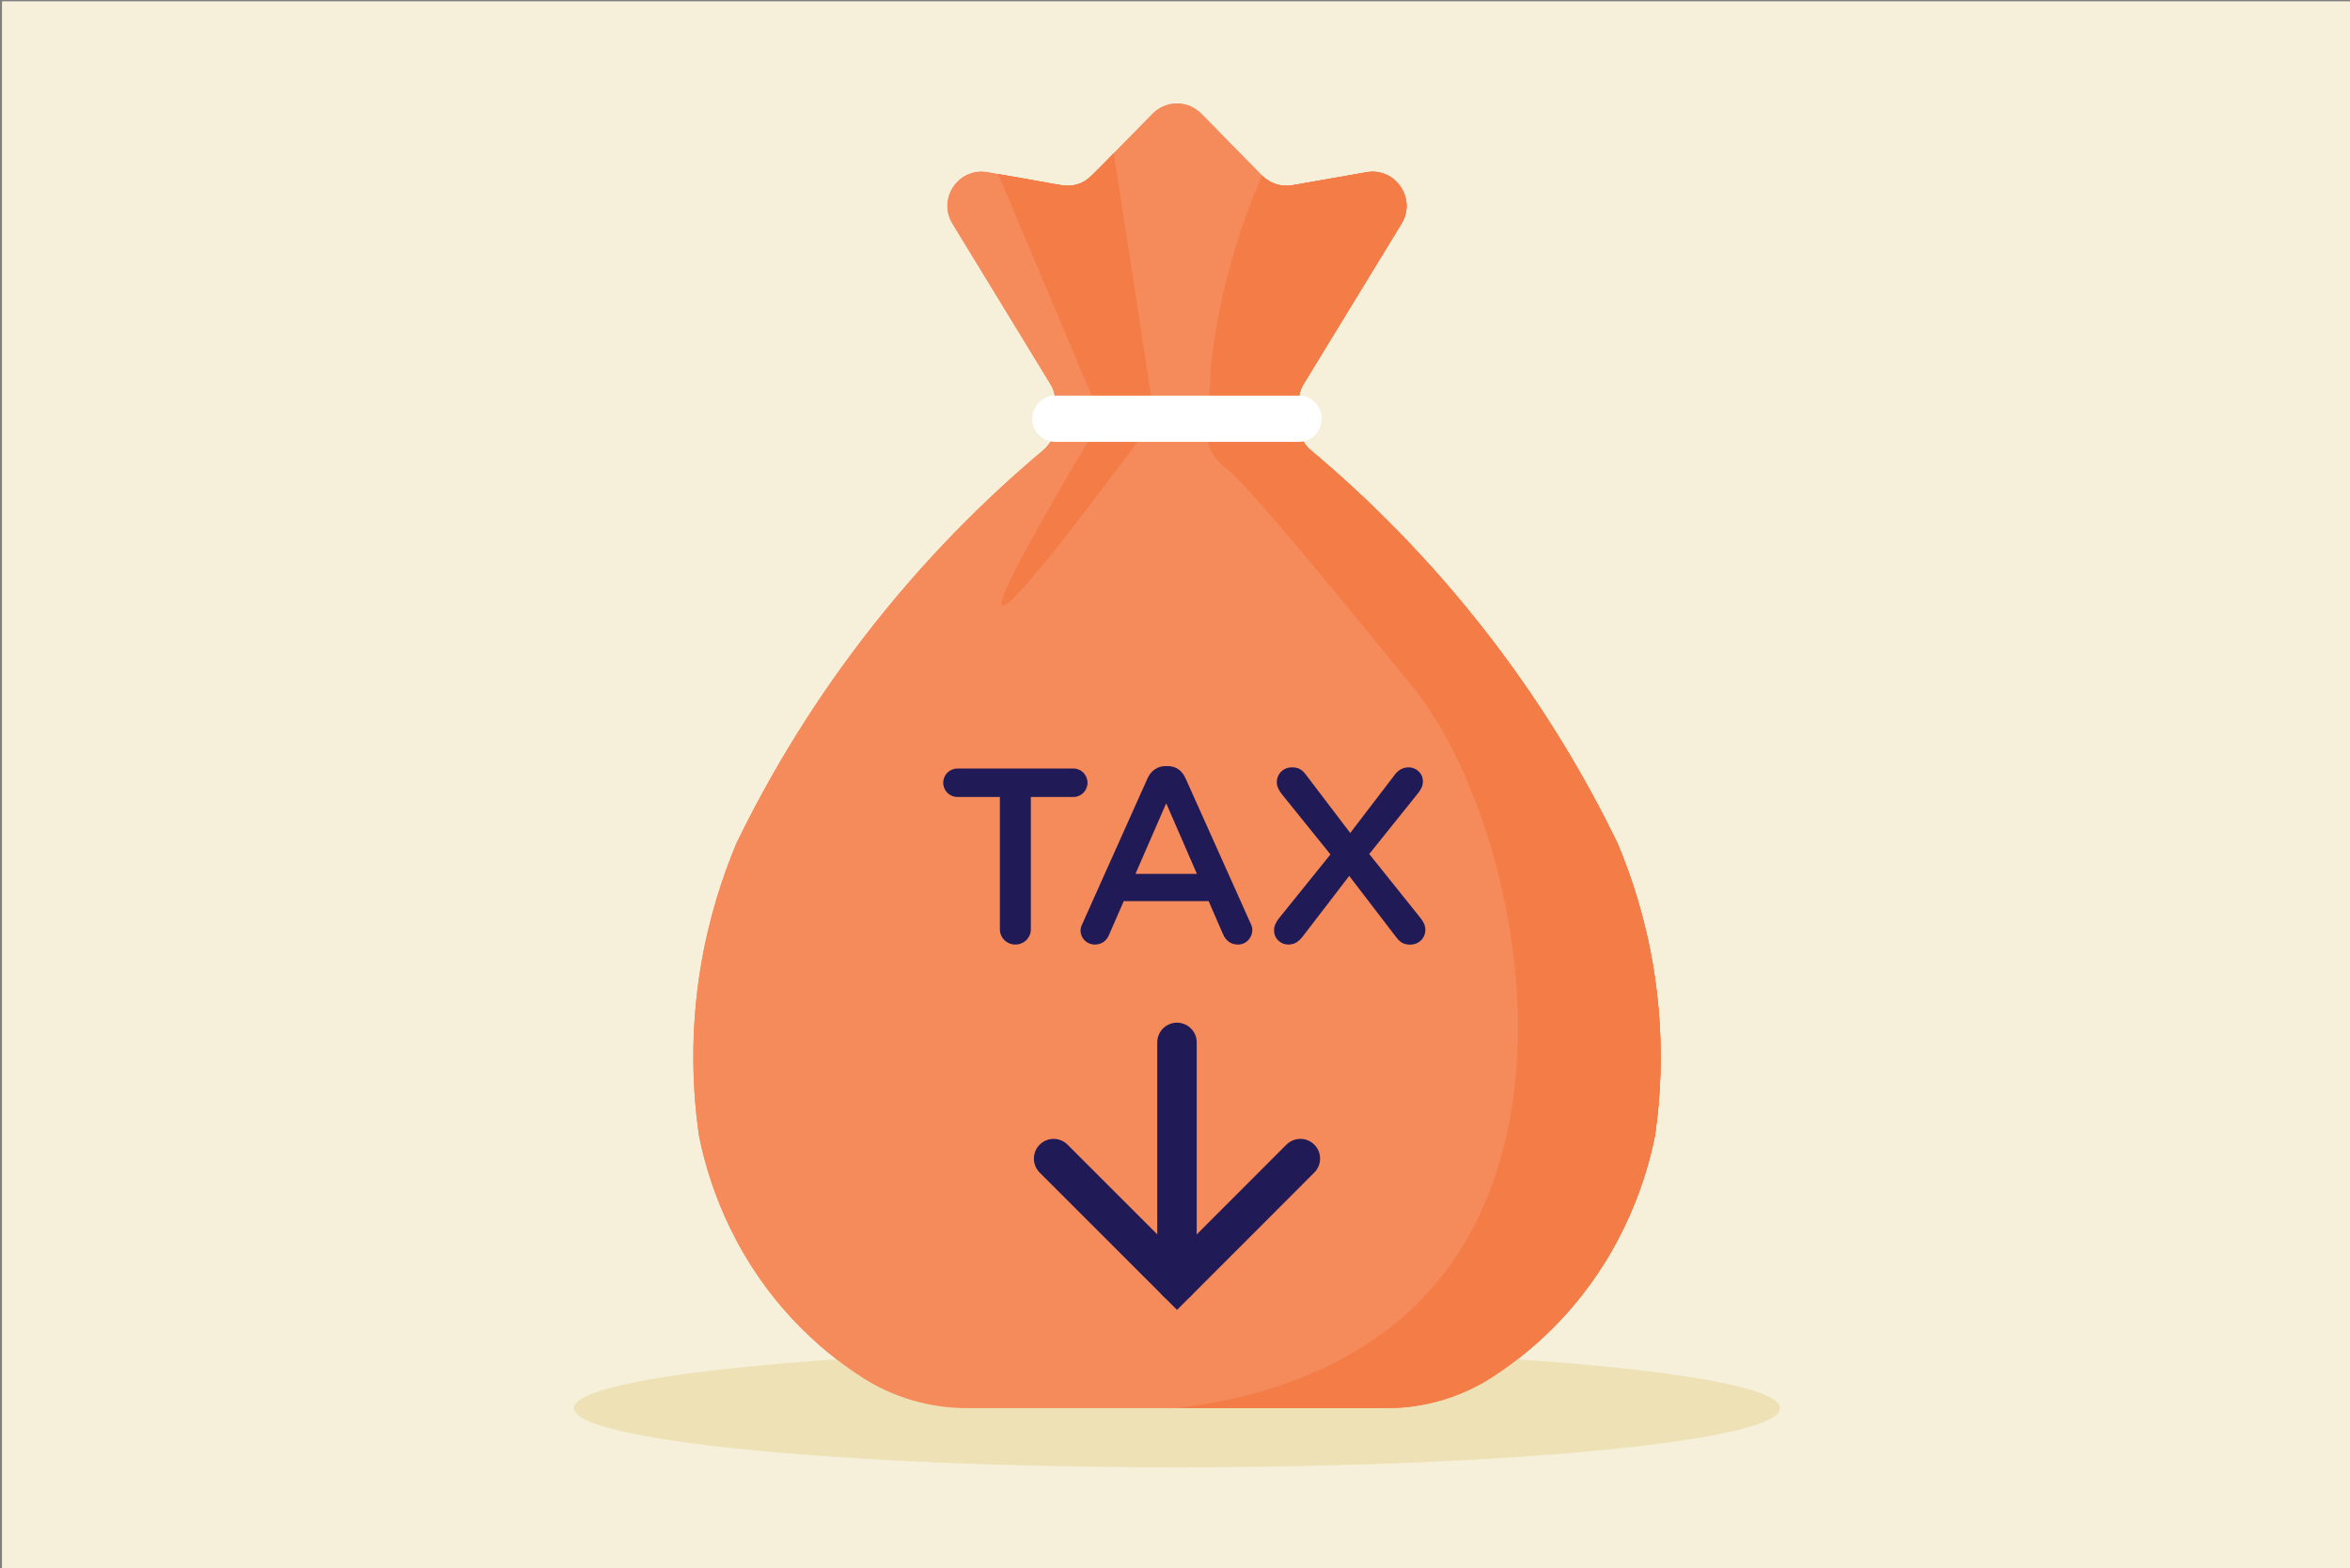 <?xml version="1.0" encoding="utf-8"?>
<!-- Generator: Adobe Illustrator 26.5.0, SVG Export Plug-In . SVG Version: 6.00 Build 0)  -->
<svg version="1.1" id="Layer_1" xmlns="http://www.w3.org/2000/svg" xmlns:xlink="http://www.w3.org/1999/xlink" x="0px" y="0px"
	 viewBox="0 0 580 387" style="enable-background:new 0 0 580 387;" xml:space="preserve">
<rect x="0" y="0" width="580" height="387" fill="#808080" stroke="none"/>
<style type="text/css">
	.st0{fill:#F6F0DA;}
	.st1{opacity:0.7;}
	.st2{clip-path:url(#SVGID_00000118371694696472886700000003911580892298304650_);}
	.st3{clip-path:url(#SVGID_00000163043126162984261900000014831465580132061599_);fill:#EFE9D1;}
	.st4{fill:#F58A5B;}
	.st5{fill:#F37C47;}
	.st6{fill:#FFFFFF;}
	.st7{fill:none;stroke:#201A56;stroke-width:9.734;stroke-linecap:round;stroke-miterlimit:10;}
	.st8{fill:#EDE1B5;}
	.st9{fill:#201A56;}
</style>
<rect x="0.49" y="0.33" class="st0" width="580" height="387"/>
<g>
	<g>
		<g class="st1">
			<g>
				<defs>
					<rect id="SVGID_1_" x="141.68" y="332.94" width="297.63" height="29.17"/>
				</defs>
				<clipPath id="SVGID_00000158012983759717076270000016454373603455029383_">
					<use xlink:href="#SVGID_1_"  style="overflow:visible;"/>
				</clipPath>
				<g style="clip-path:url(#SVGID_00000158012983759717076270000016454373603455029383_);">
					<defs>
						<rect id="SVGID_00000127756375833564908270000013444090678137128364_" x="141.68" y="332.94" width="297.63" height="29.17"/>
					</defs>
					<clipPath id="SVGID_00000061447745313993124360000010271536218444264592_">
						<use xlink:href="#SVGID_00000127756375833564908270000013444090678137128364_"  style="overflow:visible;"/>
					</clipPath>
					<path style="clip-path:url(#SVGID_00000061447745313993124360000010271536218444264592_);fill:#EFE9D1;" d="M439.31,347.53
						c0,8.05-66.63,14.58-148.82,14.58c-82.18,0-148.81-6.52-148.81-14.58c0-8.05,66.63-14.58,148.81-14.58
						C372.68,332.95,439.31,339.48,439.31,347.53"/>
				</g>
			</g>
		</g>
		<path class="st4" d="M408.04,238.65c-2.03-12.28-5.47-22.55-8.79-30.43c-0.06-0.15-0.13-0.3-0.2-0.45
			c-7.14-14.65-17.11-32.02-30.99-50.11c-15.28-19.93-31.04-35.2-44.55-46.53c-1.9-1.6-3-3.96-3-6.45v-5.52
			c0-1.54,0.41-3.06,1.23-4.39c8.04-13.19,16.1-26.38,24.15-39.57c3.77-6.18-1.51-13.94-8.65-12.69c-6.1,1.06-12.2,2.14-18.3,3.21
			c-2.73,0.48-5.53-0.43-7.47-2.4L296.5,28.07c-3.3-3.36-8.71-3.36-12.02,0L269.5,43.32c-1.96,1.98-4.74,2.88-7.47,2.4
			c-6.1-1.07-12.2-2.15-18.3-3.21c-7.14-1.25-12.42,6.5-8.65,12.69c8.05,13.19,16.11,26.38,24.15,39.57
			c0.81,1.33,1.23,2.85,1.23,4.39v5.52c0,2.49-1.09,4.85-3.01,6.45c-13.5,11.33-29.25,26.6-44.53,46.53
			c-13.88,18.1-23.85,35.46-30.99,50.11c-0.07,0.15-0.15,0.3-0.21,0.45c-3.3,7.88-6.75,18.15-8.78,30.43
			c-2.78,16.78-1.91,31.16-0.46,41.4c0.02,0.17,0.04,0.33,0.09,0.49c1.8,8.85,6.98,27.91,23.21,45.21
			c5.55,5.92,11.31,10.47,16.64,13.96c7.8,5.1,16.92,7.81,26.24,7.81h51.82h51.82c9.32,0,18.44-2.71,26.24-7.81
			c5.34-3.5,11.1-8.04,16.65-13.96c16.23-17.3,21.41-36.36,23.21-45.21c0.03-0.16,0.06-0.32,0.09-0.49
			C409.95,269.81,410.81,255.43,408.04,238.65"/>
		<path class="st5" d="M246.38,42.98c8.49,20.13,16.98,40.25,25.47,60.38c-17.79,29.74-25.96,45.11-24.49,46.09
			c1.56,1.04,14.11-14.32,37.63-46.09c-3.37-21.84-6.74-43.67-10.12-65.51c-1.18,1.24-2.24,2.33-3.12,3.21
			c-3.09,3.09-4.15,3.94-5.72,4.41c-1.08,0.32-2.14,0.37-2.26,0.37c-0.8,0.03-1.41-0.04-3.24-0.36c-1.23-0.22-1.85-0.33-2.81-0.51
			c-0.57-0.11-1.91-0.35-4.6-0.83C251.53,43.85,249.24,43.44,246.38,42.98"/>
		<path class="st5" d="M311.49,43.33c1.94,1.98,4.73,2.87,7.46,2.39c6.1-1.06,12.2-2.14,18.3-3.2c7.14-1.25,12.43,6.49,8.65,12.69
			c-8.04,13.19-16.1,26.38-24.15,39.57c-0.81,1.32-1.23,2.84-1.23,4.39v5.5c0,2.5,1.11,4.86,3.01,6.45
			c13.51,11.33,29.25,26.61,44.53,46.53c13.88,18.11,23.85,35.47,31,50.12c0.07,0.15,0.14,0.3,0.2,0.45
			c3.32,7.88,6.75,18.15,8.79,30.43c2.77,16.78,1.91,31.16,0.46,41.4c-0.03,0.16-0.05,0.33-0.09,0.49
			c-1.81,8.85-6.98,27.92-23.21,45.21c-5.56,5.92-11.32,10.47-16.65,13.96c-7.8,5.1-16.92,7.81-26.24,7.81h-51.82
			c38.1-4.41,56.13-22.06,62.15-28.75c38.3-42.63,19.71-120.19-4.06-149.37c-15.71-19.27-40.51-49.72-46.06-53.9
			c-0.43-0.32-2.33-1.67-3.58-4.17c-1.59-3.12-1.25-6.23-1.03-8.33c1.34-13.07,0.45-9.23,1.21-15.12
			C301.65,68.53,307.14,53.29,311.49,43.33"/>
		<path class="st6" d="M320.44,109.06h-59.9c-3.16,0-5.71-2.56-5.71-5.71c0-3.16,2.55-5.71,5.71-5.71h59.9
			c3.16,0,5.71,2.55,5.71,5.71C326.15,106.5,323.6,109.06,320.44,109.06"/>
		<polyline class="st7" points="320.94,285.94 290.5,316.39 260.04,285.94 		"/>
		<line class="st7" x1="290.49" y1="316.39" x2="290.49" y2="257.26"/>
	</g>
	<g>
		<path class="st8" d="M439.31,347.53c0,8.05-66.63,14.58-148.82,14.58c-82.18,0-148.81-6.52-148.81-14.58
			c0-8.05,66.63-14.58,148.81-14.58C372.68,332.95,439.31,339.48,439.31,347.53"/>
		<path class="st4" d="M408.04,238.65c-2.03-12.28-5.47-22.55-8.79-30.43c-0.06-0.15-0.13-0.3-0.2-0.45
			c-7.14-14.65-17.11-32.02-30.99-50.11c-15.28-19.93-31.04-35.2-44.55-46.53c-1.9-1.6-3-3.96-3-6.45v-5.52
			c0-1.54,0.41-3.06,1.23-4.39c8.04-13.19,16.1-26.38,24.15-39.57c3.77-6.18-1.51-13.94-8.65-12.69c-6.1,1.06-12.2,2.14-18.3,3.21
			c-2.73,0.48-5.53-0.43-7.47-2.4L296.5,28.07c-3.3-3.36-8.71-3.36-12.02,0L269.5,43.32c-1.96,1.98-4.74,2.88-7.47,2.4
			c-6.1-1.07-12.2-2.15-18.3-3.21c-7.14-1.25-12.42,6.5-8.65,12.69c8.05,13.19,16.11,26.38,24.15,39.57
			c0.81,1.33,1.23,2.85,1.23,4.39v5.52c0,2.49-1.09,4.85-3.01,6.45c-13.5,11.33-29.25,26.6-44.53,46.53
			c-13.88,18.1-23.85,35.46-30.99,50.11c-0.07,0.15-0.15,0.3-0.21,0.45c-3.3,7.88-6.75,18.15-8.78,30.43
			c-2.78,16.78-1.91,31.16-0.46,41.4c0.02,0.17,0.04,0.33,0.09,0.49c1.8,8.85,6.98,27.91,23.21,45.21
			c5.55,5.92,11.31,10.47,16.64,13.96c7.8,5.1,16.92,7.81,26.24,7.81h51.82h51.82c9.32,0,18.44-2.71,26.24-7.81
			c5.34-3.5,11.1-8.04,16.65-13.96c16.23-17.3,21.41-36.36,23.21-45.21c0.03-0.16,0.06-0.32,0.09-0.49
			C409.95,269.81,410.81,255.43,408.04,238.65"/>
		<path class="st5" d="M246.38,42.98c8.49,20.13,16.98,40.25,25.47,60.38c-17.79,29.74-25.96,45.11-24.49,46.09
			c1.56,1.04,14.11-14.32,37.63-46.09c-3.37-21.84-6.74-43.67-10.12-65.51c-1.18,1.24-2.24,2.33-3.12,3.21
			c-3.09,3.09-4.15,3.94-5.72,4.41c-1.08,0.32-2.14,0.37-2.26,0.37c-0.8,0.03-1.41-0.04-3.24-0.36c-1.23-0.22-1.85-0.33-2.81-0.51
			c-0.57-0.11-1.91-0.35-4.6-0.83C251.53,43.85,249.24,43.44,246.38,42.98"/>
		<path class="st5" d="M311.49,43.33c1.94,1.98,4.73,2.87,7.46,2.39c6.1-1.06,12.2-2.14,18.3-3.2c7.14-1.25,12.43,6.49,8.65,12.69
			c-8.04,13.19-16.1,26.38-24.15,39.57c-0.81,1.32-1.23,2.84-1.23,4.39v5.5c0,2.5,1.11,4.86,3.01,6.45
			c13.51,11.33,29.25,26.61,44.53,46.53c13.88,18.11,23.85,35.47,31,50.12c0.07,0.15,0.14,0.3,0.2,0.45
			c3.32,7.88,6.75,18.15,8.79,30.43c2.77,16.78,1.91,31.16,0.46,41.4c-0.03,0.16-0.05,0.33-0.09,0.49
			c-1.81,8.85-6.98,27.92-23.21,45.21c-5.56,5.92-11.32,10.47-16.65,13.96c-7.8,5.1-16.92,7.81-26.24,7.81h-51.82
			c38.1-4.41,56.13-22.06,62.15-28.75c38.3-42.63,19.71-120.19-4.06-149.37c-15.71-19.27-40.51-49.72-46.06-53.9
			c-0.43-0.32-2.33-1.67-3.58-4.17c-1.59-3.12-1.25-6.23-1.03-8.33c1.34-13.07,0.45-9.23,1.21-15.12
			C301.65,68.53,307.14,53.29,311.49,43.33"/>
		<path class="st6" d="M320.44,109.06h-59.9c-3.16,0-5.71-2.56-5.71-5.71c0-3.16,2.55-5.71,5.71-5.71h59.9
			c3.16,0,5.71,2.55,5.71,5.71C326.15,106.5,323.6,109.06,320.44,109.06"/>
		<polyline class="st7" points="320.94,285.94 290.5,316.39 260.04,285.94 		"/>
		<line class="st7" x1="290.49" y1="316.39" x2="290.49" y2="257.26"/>
	</g>
	<g>
		<path class="st9" d="M246.78,196.69H236.3c-1.97,0-3.51-1.6-3.51-3.51c0-1.91,1.54-3.51,3.51-3.51h28.65
			c1.91,0,3.46,1.6,3.46,3.51c0,1.91-1.55,3.51-3.46,3.51h-10.53v32.66c0,2.1-1.72,3.76-3.82,3.76c-2.1,0-3.82-1.66-3.82-3.76
			V196.69z"/>
		<path class="st9" d="M267.19,227.88l16.01-35.74c0.86-1.91,2.41-3.08,4.57-3.08h0.36c2.16,0,3.64,1.17,4.5,3.08l16.02,35.74
			c0.3,0.55,0.43,1.11,0.43,1.6c0,2.03-1.54,3.63-3.57,3.63c-1.78,0-3.02-1.04-3.7-2.65l-3.51-8.07h-20.95l-3.63,8.32
			c-0.61,1.54-1.91,2.4-3.51,2.4c-1.97,0-3.52-1.54-3.52-3.51C266.7,229.05,266.88,228.49,267.19,227.88z M295.41,215.67
			l-7.58-17.43l-7.59,17.43H295.41z"/>
		<path class="st9" d="M315.55,226.77l12.82-15.9l-12.08-14.97c-0.61-0.8-1.16-1.78-1.16-2.83c0-2.1,1.6-3.69,3.76-3.69
			c1.6,0,2.52,0.61,3.45,1.85l10.91,14.35l10.78-14.1c0.99-1.36,2.03-2.1,3.7-2.1c1.66,0,3.45,1.35,3.45,3.45
			c0,1.11-0.43,1.97-1.17,2.9l-12.07,15.04l12.69,15.84c0.61,0.8,1.16,1.72,1.16,2.83c0,2.1-1.6,3.69-3.76,3.69
			c-1.6,0-2.52-0.61-3.45-1.85L333,216.17l-11.4,14.85c-1.05,1.35-2.03,2.09-3.69,2.09c-1.72,0-3.46-1.35-3.46-3.51
			C314.44,228.55,314.88,227.69,315.55,226.77z"/>
	</g>
</g>
</svg>
